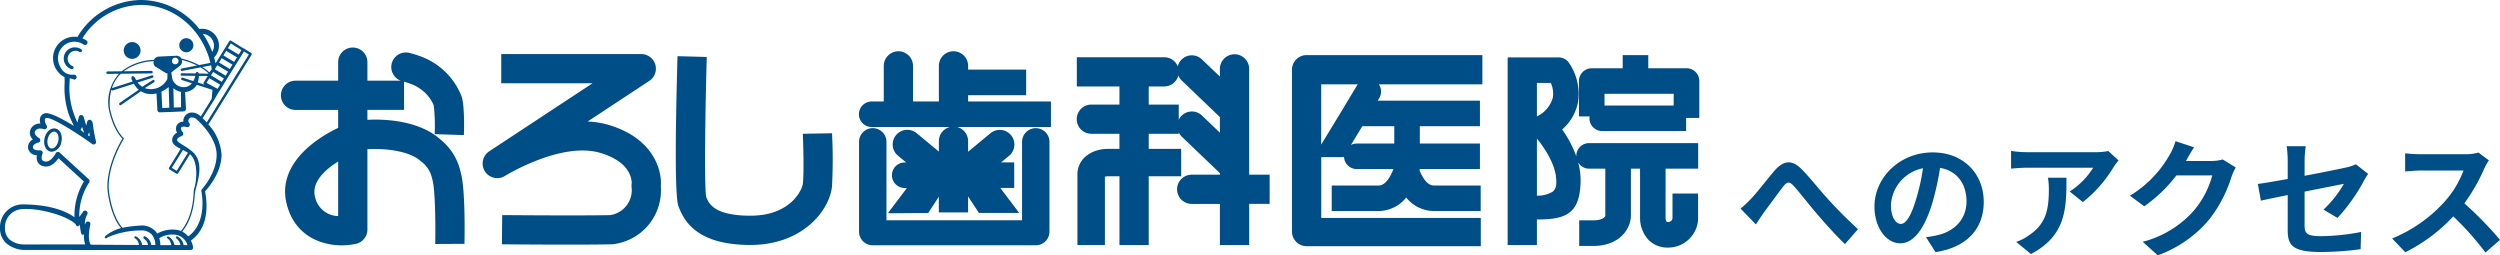 <svg xmlns="http://www.w3.org/2000/svg" width="470" height="48" viewBox="0 0 470 48"><defs><clipPath id="clip-path"><path id="長方形_75215" data-name="長方形 75215" fill="none" d="M0 0h319.468v47.423H0z"/></clipPath></defs><g id="logo-access" transform="translate(19220 -7714)"><path id="パス_89575" data-name="パス 89575" d="M1.008-7.2l2.88 2.976c.432-.624.96-1.488 1.512-2.256 1.008-1.344 2.712-3.7 3.648-4.9.7-.864 1.128-.984 1.968-.072 1.128 1.252 2.884 3.532 4.368 5.26C16.9-4.416 18.936-2.136 20.64-.528l2.448-2.808a82.25 82.25 0 01-5.808-5.832c-1.416-1.536-3.312-3.984-4.92-5.568-1.728-1.68-3.288-1.512-4.944.384C5.952-12.648 4.1-10.2 3-9.072A20.162 20.162 0 011.008-7.2zm30.12 2.88c-.888 0-1.848-1.18-1.848-3.58a7.452 7.452 0 016.02-6.884 38.15 38.15 0 01-1.272 5.76c-.956 3.216-1.916 4.704-2.9 4.704zm6.528 5.3c6-.912 9.072-4.464 9.072-9.456 0-5.184-3.72-9.288-9.6-9.288-6.168 0-10.944 4.7-10.944 10.176 0 4.008 2.232 6.912 4.848 6.912C33.624-.672 35.688-3.6 37.1-8.4a51.651 51.651 0 001.416-6.456c3.192.552 4.968 3 4.968 6.288 0 3.456-2.352 5.64-5.4 6.36-.624.144-1.3.264-2.208.384zM58.8-13.008a13.305 13.305 0 01.168 2.16c0 3.936-.576 6.48-3.624 8.592a9.483 9.483 0 01-2.52 1.32l2.784 2.28c6.552-3.5 6.672-8.4 6.672-14.352zm11.352-5.016a11.957 11.957 0 01-2.424.216H54.792a19.027 19.027 0 01-2.928-.24v3.336c1.128-.1 1.92-.168 2.928-.168H67.3a14.272 14.272 0 01-4.416 4.464l2.472 1.992A24.15 24.15 0 0071.136-15a12.084 12.084 0 01.936-1.248zm21.5 1.584a7.7 7.7 0 01-2.088.288h-4.82l.072-.12c.288-.528.888-1.608 1.464-2.448l-3.5-1.152a11.547 11.547 0 01-1.08 2.52 21.132 21.132 0 01-7.488 7.728L76.9-7.632a27.356 27.356 0 006.048-5.808h6.744a17.061 17.061 0 01-3.412 6.552A19.127 19.127 0 0176.608-.96l2.832 2.544a22.611 22.611 0 009.7-6.768 25.041 25.041 0 004.172-8.016 9.609 9.609 0 01.792-1.728zm21.58 10.992a33.746 33.746 0 004.968-6.984c.216-.432.576-.96.792-1.3l-2.3-1.8a7.831 7.831 0 01-1.7.576c-1.08.24-4.44.936-7.944 1.584V-16.2a19.754 19.754 0 01.216-2.736h-3.584a20.118 20.118 0 01.192 2.736v3.432c-2.376.432-4.488.792-5.616.936l.576 3.144c1.008-.24 2.9-.624 5.04-1.056v6.552c0 2.832.792 4.152 6.264 4.152a56.414 56.414 0 007.44-.528l.1-3.24a41.234 41.234 0 01-7.584.792c-2.616 0-3.048-.528-3.048-2.016v-6.36c3.408-.672 6.648-1.32 7.392-1.464a20.847 20.847 0 01-3.84 4.848zm26.5-12.288a8.665 8.665 0 01-2.5.312h-8.448a26.813 26.813 0 01-2.832-.168v3.408c.5-.024 1.824-.168 2.832-.168h8.136a18.6 18.6 0 01-3.576 5.88 27.191 27.191 0 01-9.84 6.888l2.472 2.592A31.614 31.614 0 00135-5.736a54.729 54.729 0 016.048 6.792l2.736-2.376a67.469 67.469 0 00-6.7-6.864 35.286 35.286 0 003.768-6.6 11.34 11.34 0 01.84-1.488z" transform="translate(-18893.783 7760.416)" fill="#004e88"/><g id="グループ_56381" data-name="グループ 56381" transform="translate(-19220 7714)"><g id="グループ_3226" data-name="グループ 3226" clip-path="url(#clip-path)" fill="#004e88"><path id="パス_83513" data-name="パス 83513" d="M225.053 58.244a2.576 2.576 0 01-2.578-2.574V38.8a2.579 2.579 0 115.158 0v14.736h25.493V38.8a2.575 2.575 0 115.151 0v16.868a2.576 2.576 0 01-2.572 2.576zm145.836-1.03a6.083 6.083 0 01-1.581-4.182v-9.19h-1.72v8.928c-.059 2.289-2.007 5.6-7.127 5.6h-2.593v-4.813h2.593c2.119 0 2.313-.844 2.313-.855v-8.861h-3.041a2.392 2.392 0 01-2.059-1.172 12.792 12.792 0 01.454 3.641c-.154 5.848-2.545 7.083-8.137 7.083h-.075V58.2h-5.5V22.979h.055v-.063h9.5a2.413 2.413 0 011.951 1 10.261 10.261 0 011.691 7.564 9.07 9.07 0 01-2.947 4.991 20.516 20.516 0 012.67 5.1 1.308 1.308 0 01-.013-.135 2.4 2.4 0 012.394-2.4h20.516v4.805h-6.125v9.24a1.517 1.517 0 00.209.773 1.2 1.2 0 00.212.014.823.823 0 00.878-.686V48.51h4.811v4.87a2.616 2.616 0 01-.022.319 5.646 5.646 0 01-5.667 4.976 4.977 4.977 0 01-3.647-1.46m-20.965-8.294a5.642 5.642 0 002.847-.681c.907-.563.827-1.7.771-2.558-.2-2.841-2.353-5.982-3.618-7.494zm0-14.889c.026-.018.046-.036.071-.051a5.638 5.638 0 002.906-3.426 4.867 4.867 0 00-.355-2.831h-2.624zm-43.3 24.38a2.749 2.749 0 01-2.749-2.748V25.237a2.748 2.748 0 012.748-2.747h33.048v5.492h-19.473a2.392 2.392 0 01.079 2.6l-.28.471h19.216v4.8h-11.3v3.259h11.3v4.805h-11.317a1.618 1.618 0 01-.033.267c.485 1.187 1.409 2.82 2.661 2.82h8.831v4.8h-8.831a6.722 6.722 0 01-5.17-2.536 6.72 6.72 0 01-5.166 2.536h-8.84v-4.8h8.84c1.346 0 2.32-1.919 2.757-3.089h-6.884a2.4 2.4 0 01-2.4-2.371l-.077.125h-4.2V53.1h29.991v5.31zm10.335-22.32l-.006.009-2 3.283a2.383 2.383 0 011.094-.267h7.06V35.85h-6zm-7.59 3.219l3.473-5.7 3.311-5.5a.961.961 0 01.089-.127h-6.87zM188.519 50.882c-.593-1.61-.65-11.1-.169-28.193l5.5.151c-.326 11.446-.452 24.27-.122 26.268.494 1.318 1.546 3.571 8.336 3.571 7.562 0 9.722-4.855 9.855-6.05.231-2.112.068-7.466-.009-9.349l5.489-.1a95.22 95.22 0 01-.009 10.041c-.5 4.551-5.578 10.961-15.325 10.961-9.725 0-12.387-4.165-13.545-7.3m101.8 7.323v-7.741h-5.305a2.746 2.746 0 010-5.492h5.305v-.294l-7.168-6.857a2.66 2.66 0 01-.567-.8v.259h-5.647v2.839h6.1v5.145h-6.1v12.941h-5.5V45.263h-2.217a2.873 2.873 0 00-.522.089v12.853h-5.165V44.716a2.471 2.471 0 01.024-.336c.384-2.936 3.2-4.261 5.656-4.261h2.217v-2.837h-5.281a2.746 2.746 0 010-5.492h5.283v-3.408h-8.011V22.89h16.432a2.743 2.743 0 012.543 1.718 2.726 2.726 0 014.553-1.3l3.37 3.218V25.19a2.752 2.752 0 115.5 0v19.78h3.85v5.492h-3.848V58.2zm-3.37-24.354l3.37 3.222v-2.936l-7.168-6.863a2.7 2.7 0 01-.644-.954 2.745 2.745 0 01-2.651 2.064h-2.92v3.406h5.647v2.87a2.606 2.606 0 01.478-.725 2.756 2.756 0 013.89-.084zM155.34 58.057l.049-5.489c.145 0 14.16.127 20.26.006a4.733 4.733 0 004.068-5.255 2.243 2.243 0 01.013-.6c.036-.356.2-4.031-5.874-5.839-7.371-2.2-17.836 4.261-17.945 4.323a2.746 2.746 0 01-2.97-4.619l19.433-12.8h-17.162v-5.49h26.322a2.747 2.747 0 011.52 5.039l-11.6 7.641a16.484 16.484 0 013.967.645c8.353 2.491 10.051 8.443 9.793 11.532a10.2 10.2 0 01-8.832 10.867 2.191 2.191 0 01-.4.039c-2.066.048-5.055.064-8.124.064-5.924 0-12.12-.057-12.519-.064m-40.5-7.712c-1.632-6.835 4.6-11.746 9.713-14.175V32.8h-8.012a2.749 2.749 0 010-5.5h8.012v-3.484a2.749 2.749 0 115.5 0V27.3h6.266a2.738 2.738 0 011.614-5.223 17.608 17.608 0 012.554.819 13.055 13.055 0 017.279 7.379c.543 1.691.479 5.634.426 7.252l-5.5-.178a32.342 32.342 0 00-.169-5.408 7.066 7.066 0 00-2.43-3.025 6.82 6.82 0 00-1.681-.935 12.634 12.634 0 00-1.47-.49v5.3h-6.891v1.868c3.655-.209 9.9.247 13.706 3.679a10.779 10.779 0 013.782 5.973l.082.312c.847 3.123.715 11.669.679 13.347L142.8 58c.084-3.855-.019-10.2-.49-11.931a11.374 11.374 0 00-.105-.413 5.4 5.4 0 00-2.123-3.225c-2.448-2.208-7.627-2.4-10.029-2.259v15.114a2.756 2.756 0 01-2.143 2.683 12.553 12.553 0 01-2.67.284c-4.081 0-8.972-1.935-10.4-7.908m5.351-1.277a4.519 4.519 0 004.362 3.683V42.488c-2.513 1.574-5.007 3.881-4.362 6.582zm107.74 3.1l3.547-4.693h-.412a2.4 2.4 0 010-4.805h.268L229.8 41.4a2.74 2.74 0 01-.38-3.848l.016-.02a2.75 2.75 0 013.872-.363l4.177 3.457v-1.96a2.74 2.74 0 012.06-2.656h-14.69a2.4 2.4 0 010-4.8h2.271v-6.691a2.749 2.749 0 115.5 0V31.2h4.86v-6.681a2.749 2.749 0 115.5 0v.7h10.908v4.805h-10.913V31.2h15.574V36h-17.648a2.738 2.738 0 012.071 2.651v2.01l4.222-3.5a2.751 2.751 0 013.527 4.222l-.011.009-1.531 1.268h2.466v4.805h-2.615l3.548 4.693h-7.566l-2.04-3.1v3h-5.5v-2.941l-1.991 3.049-7.129.061zm143-15.395H362.2a2.409 2.409 0 01-2.408-2.4 2.036 2.036 0 01.04-.356h-2.013v-6.651a2.4 2.4 0 012.406-2.4h5.821V22.5h4.807v2.458h7.192a2.406 2.406 0 012.405 2.4v6.946h-2.483v2.457zm-8.3-4.805h13V29.77h-13.006z" transform="translate(-60.978 -12.13)"/><path id="パス_83514" data-name="パス 83514" d="M27.946 19.11a2.1 2.1 0 00-.693 4.088.3.3 0 00.1.017.3.3 0 00.1-.59 1.5 1.5 0 011.007-2.815 1.514 1.514 0 01.323.163.3.3 0 00.34-.5 2.087 2.087 0 00-1.175-.356" transform="translate(-13.849 -10.21)"/><path id="パス_83515" data-name="パス 83515" d="M20.034 51.869c-.887-.2-1.8.589-2.073 1.8s.2 2.322 1.088 2.524a1.257 1.257 0 00.279.031 2.107 2.107 0 001.795-1.834c.276-1.213-.2-2.321-1.088-2.524m.5 2.389c-.194.851-.812 1.467-1.347 1.344s-.826-.946-.632-1.8c.177-.778.71-1.36 1.209-1.36a.63.63 0 01.138.015c.532.122.825.946.631 1.8" transform="translate(-9.582 -27.696)"/><path id="パス_83516" data-name="パス 83516" d="M51.7 20.145a1.579 1.579 0 10-1.577-1.582 1.576 1.576 0 001.577 1.582" transform="translate(-26.859 -9.077)"/><path id="パス_83517" data-name="パス 83517" d="M73.943 18.067a1.324 1.324 0 10-1.323-1.325 1.322 1.322 0 001.323 1.325z" transform="translate(-38.913 -8.238)"/><path id="パス_83518" data-name="パス 83518" d="M47.23 9.966l-1.31-.818a.229.229 0 00-.116-.031l-2.363-1.47a.231.231 0 00-.32.075L40.532 11.9a15.666 15.666 0 00-.285-1.089 3.169 3.169 0 00-2.771-5.358A14 14 0 0026.543 0a14.083 14.083 0 00-11.978 6.945 4.027 4.027 0 00-2.449 7.547 9.267 9.267 0 01.037 1.04 15.409 15.409 0 00.876 6.228c.116.325.532 1.234.86 1.91-3.738-2.313-5.055-2.466-5.374-2.388a1.259 1.259 0 00-.932.749 1.836 1.836 0 00.016 1.2 1.9 1.9 0 00-1.821 1.014 1.656 1.656 0 00.412 1.97 1.614 1.614 0 00-.9 1.718 1.655 1.655 0 001.646 1.246 2.018 2.018 0 00.1 1.193 1.542 1.542 0 001.015.848c1.4.426 2.45-.752 2.945-1.475l4.781 4.376A12.315 12.315 0 0014 40.835c-1.917-1.369-5.074-2.409-9.958-2.409A4.293 4.293 0 000 42.81a3.8 3.8 0 001.087 2.837 5.419 5.419 0 003.347 1.344h.045l31.37.009a.465.465 0 00.464-.467.426.426 0 00-.007-.077 4.439 4.439 0 00-.421-1.233c3.865-2.741 2.89-8.023 2.668-9.223.63-.737 3.1-3.567 3.1-6.94a9.371 9.371 0 00-2.474-5.664l8.122-13.1a.232.232 0 00-.074-.32m-3.833-1.811L45.4 9.417l-.528.85-2.028-1.214zm-.869 1.4l2.028 1.215-.532.858-2.027-1.215zm-.851 1.372l2.026 1.217-.5.81-2.028-1.218zm-1.287 2.074l.465-.749 2.028 1.215-.467.754-2.028-1.215zm1.706 1.734l-.4.64-2.027-1.215.4-.64zm-3.731 1.092l.155.1c-.421-.134-.935-.311-1.363-.445a3.687 3.687 0 00.248-1.224l1.653.017-.767 1.238a.232.232 0 00.074.32m-4.183-1.615l2.554.031a3.939 3.939 0 01-.4.986c-.859-.274-1.914-.618-1.979-.64a.234.234 0 00-.147.445c.065.021 1.064.348 1.873.605a1.926 1.926 0 01-1.27.712 2.245 2.245 0 01-2.384-1.434 10.609 10.609 0 01-.2-1.335l1.58-1.21a1.027 1.027 0 00.414-.876 3.403 3.403 0 00-.047-.25 14.911 14.911 0 012.874 1.056l-2.9.56a.233.233 0 10.088.458l3.459-.669a7.732 7.732 0 011.508 1.13c-.044.054-.074.051-.239.058l-1.6-.046c-.077-.164-.115-.277-.3-.273s-.195.113-.266.267l-2.614-.031a.238.238 0 00-.234.231.233.233 0 00.23.236m-.145 5.923l-1.352.059-.082-3.64a3.043 3.043 0 001.419.692zm-1.712-8.7a.621.621 0 11.621.623.622.622 0 01-.621-.623m5.724 1.138l1.626-.314.031.023.1.734-.414.516-.036.046a7.737 7.737 0 00-1.307-1m1.315 2.1l2.027 1.215-.488.78-2.083-1.126zm.871-6.1a2.238 2.238 0 01-.332 1.154 15.849 15.849 0 00-1.75-3.392A2.245 2.245 0 0140.232 8.6M4.467 45.956a4.235 4.235 0 01-2.727-.979 2.906 2.906 0 01-.807-2.167 3.392 3.392 0 013.151-3.49c3.084-.277 8.379 1.166 10.12 2.8a.68.68 0 00.033.078c.067.115.177.328.316.356.177.035.355-.172.46-.318a9.377 9.377 0 00.206 1.451c.064.375.223.453.339.445a.323.323 0 00.228-.12 5.239 5.239 0 00.226 1.935zm23.98.1a2.2 2.2 0 00-1.1-1.582c-.148-.075-.283-.089-.359.061a.349.349 0 00.177.425 1.594 1.594 0 01.66 1.1h-1.1a2.2 2.2 0 00-1.1-1.582c-.148-.075-.282-.089-.355.061s.11.284.257.361a1.539 1.539 0 01.583 1.157s-8.99-.049-9.036-.057c-.635-.894-.282-3.019-.089-3.776a.464.464 0 00-.847-.356l-.195.326a3.947 3.947 0 01.45-1.881.464.464 0 10-.773-.514l-.716 1a11.444 11.444 0 011.82-6.434l.044-.066a.467.467 0 00-.076-.6l-5.485-5.021a.465.465 0 00-.726.133c-.009.019-.975 1.887-2.159 1.52A.616.616 0 017.884 30a1.567 1.567 0 01.1-1.08.466.466 0 00-.467-.66c-.013 0-1.211.094-1.313-.483-.125-.712.959-.956 1-.965a.467.467 0 00.132-.861c-.011-.007-1.07-.623-.735-1.272.419-.818 1.568-.412 1.615-.4a.466.466 0 00.555-.683 1.845 1.845 0 01-.33-1.216c.015-.037.055-.135.292-.194.834-.2 5.107 2.378 8.6 4.885a.465.465 0 00.716-.512 21.93 21.93 0 01-.505-2.637c-.058-.386-.106-.706-.146-.9a.457.457 0 00-.077-.178l-.094-.132a.464.464 0 00-.824.145l-.203.743-.482-1.639a.476.476 0 00-.454-.334.465.465 0 00-.443.356l-.266 1.062a20.82 20.82 0 01-.662-1.626 14.484 14.484 0 01-.812-5.888c0-.267.017-.528.03-.791a4.348 4.348 0 01.764.19.182.182 0 01.045.035h.072a.466.466 0 00.008-.924.413.413 0 00-.054 0 3.021 3.021 0 01-.922-.049l-.476-.157a2.072 2.072 0 01-.823-.637C9.6 10.411 11.942 7.3 14.7 7.917a3.645 3.645 0 011.041.465.465.465 0 00.5-.787 3.978 3.978 0 00-.744-.387A13.133 13.133 0 0126.543.931c6.126 0 11.473 4.531 13.016 10.89l-2.139.414a14.973 14.973 0 00-3.332-1.246.866.866 0 00-.078-.129 1.126 1.126 0 00-.892-.378l-3.271.158a1.024 1.024 0 00-.909.623.08.08 0 01-.007.023.113.113 0 00-.071-.029 10.357 10.357 0 00-5.974 2.14l-2.68.033a.233.233 0 000 .465l2.172-.027c-.026.027-.054.05-.08.077a8.068 8.068 0 00-1.893 6.318c.006.037.6 3.731 2.608 5.81-.424.7-3.425 5.826-2.71 10.389.689 4.4 2.156 6.107 2.451 6.407-.073.018-.113.031-.107.037a8 8 0 00-2.694 1.347c-.2.145-.335.383-.213.5.19.178.4-.071.609-.184a15.9 15.9 0 016.126-1.246 2.63 2.63 0 012.057.768 3.149 3.149 0 01.678 1.963zM15.16 24.437a.575.575 0 00.025-.072l.256-.5.375 1.093c-.133-.089-.527-.441-.655-.525m1.353 1.006a.141.141 0 01.01-.033l.25-.554c.034.2.07.546.108.753-.08-.056-.291-.111-.369-.166m12.513-10.312a.232.232 0 00-.323-.06l-1.951 1.246a3.451 3.451 0 01-.878-.794v-.008l2.8-.89a.233.233 0 00-.141-.445l-2.9.921c-.118-.21-.239-.421-.248-.434-.177-.253-.324-.4-.532-.326-.177.066-.2.356-.089.618.029.069.1.212.177.361l-3.864 1.235a.188.188 0 00-.035.02 6.625 6.625 0 011.432-2.461c.08-.089.165-.162.248-.242l5.77-.072a.233.233 0 000-.465l-5.223.065a10.248 10.248 0 015.6-1.9c.011 0 .018-.008.027-.012a2.712 2.712 0 00-.035.373.407.407 0 00.009.057.879.879 0 00.483.684l1.69 1.052a.816.816 0 00.443.156s-.016 1.024-.042 1.075a3.459 3.459 0 01-4.224 1.684l1.752-1.114a.232.232 0 00.058-.32m2.683 1.238l.116 3.88-1.319.068-.162-3.086a6.2 6.2 0 001.364-.862M29.239 43.48a3.508 3.508 0 00-2.749-1.08 22.98 22.98 0 00-3.482.425.115.115 0 00-.03-.065c-.017-.016-1.695-1.622-2.432-6.329-.75-4.794 2.691-10.252 2.726-10.306a.117.117 0 00-.016-.145c-2.005-2.012-2.6-5.71-2.605-5.737a9.8 9.8 0 01.3-3.37.227.227 0 00.2.135.239.239 0 00.07-.011l3.949-1.257.037.069a4.165 4.165 0 00.874 1.068L22.5 19.353a.233.233 0 00.266.384l3.725-2.58a3.577 3.577 0 001.894.534 4.44 4.44 0 001.036-.127l.163 3.095a.463.463 0 00.444.458l1.92-.06.373-.014 2.185-.1a.465.465 0 00.46-.47L34.8 17.3a1.288 1.288 0 00.152-.012 2.818 2.818 0 002.056-1.335l2.933.935c-.043.489-.128 1.641-.155 1.721l-2.04 3.288a8.02 8.02 0 00-.336-.3 2.377 2.377 0 00-1.667-.42 1.6 1.6 0 00-1.051.758 1.4 1.4 0 00-.213.942 1.366 1.366 0 00-1.25.686 1.508 1.508 0 00.056 1.388 1.6 1.6 0 00-.926 1.325c0 .855.729 1.27 1.609 1.713l-2.186 3.526a.232.232 0 00.074.32l1.31.818a.232.232 0 00.319-.075l2.226-3.59c1.565 1.309 1.314 4.868.784 6.518a1.531 1.531 0 00-.065.366c0 .01-.012.017-.013.028-.119 4.772-1.971 7.052-2.405 7.523h-.006a3.364 3.364 0 00-1.064-.242 5.667 5.667 0 00-3.386.737 3.114 3.114 0 00-.317-.429m5.15-15.29c.3.152.621.322.947.521l-2.12 3.4-.915-.571zm.126 17.876a2.2 2.2 0 00-1.1-1.587c-.148-.075-.266-.081-.34.067s.077.239.218.368c.025.023.662.683.6 1.156h-1.101a2.193 2.193 0 00-1.1-1.586c-.147-.076-.281-.017-.308.089-.04.162.121.236.348.439a1.615 1.615 0 01.444 1.062h-2.024a4.878 4.878 0 00-.207-1.3 4.574 4.574 0 012.941-.664 2.711 2.711 0 012.35 1.965zm6.215-17.012c0 3.481-2.727 6.463-2.755 6.5a.467.467 0 00-.113.421c.013.059 1.25 5.784-2.483 8.472a3.546 3.546 0 00-.932-.812c.019-.024-.082-.075-.192-.122.532-.591 2.129-2.711 2.371-7a8.719 8.719 0 01.275-1.335c.5-1.849 1.38-5.072-.917-6.826a18.126 18.126 0 00-1.491-1.032c-.746-.461-1.2-.731-1.2-1.049s.581-.6.844-.692a.469.469 0 00.3-.592.463.463 0 00-.11-.18s-.443-.459-.256-.833c.118-.237.74-.183 1.031-.1a.466.466 0 00.466-.766.586.586 0 01-.088-.691.685.685 0 01.443-.342 1.455 1.455 0 01.924.244c.038.033 3.877 3.278 3.877 6.727m-1.862-6.033a16.148 16.148 0 00-.769-.808s2.1-3.33 2.114-3.33l.546-.959 5.117-8.256.915.572z"/></g></g></g></svg>